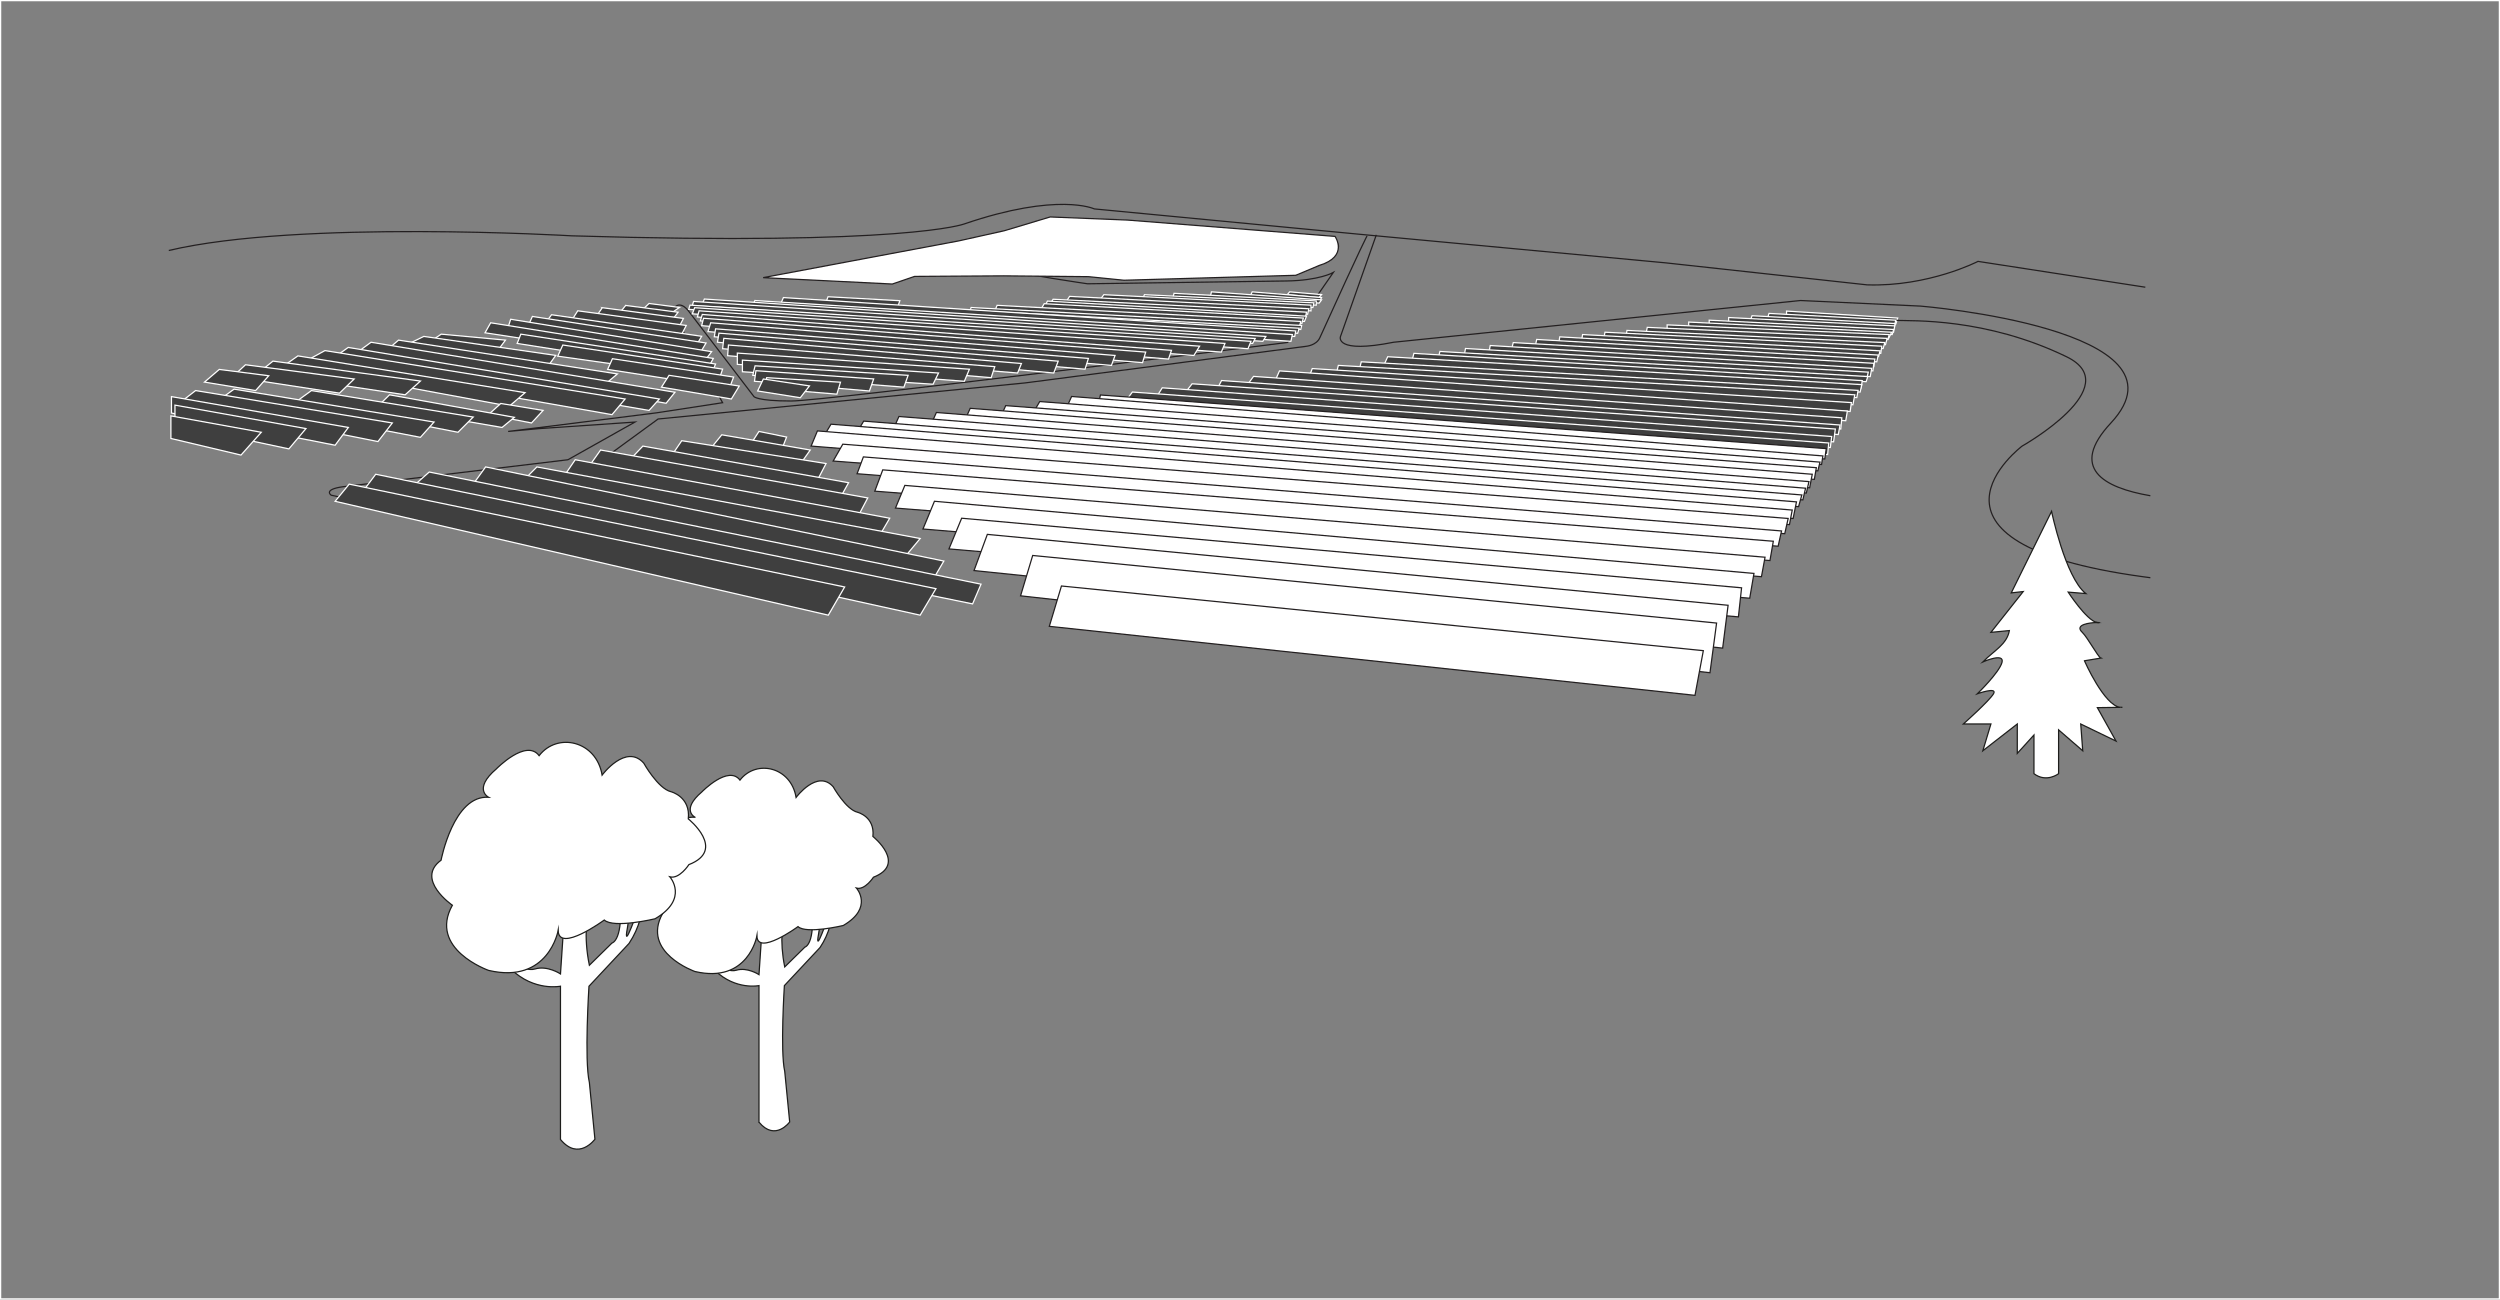 <svg viewBox="0 0 1509.94 784.88" xmlns="http://www.w3.org/2000/svg"><rect x="0" y="0" width="1509.94" height="784.88" fill="#808080" stroke="none"/><g stroke-miterlimit="10" stroke-width=".75"><path d="m101.94 151.29c78.64-18.64 243.43-8.85 243.43-8.85 202.21 6.13 236.94-7.15 236.94-7.15 56.81-19.42 78.64-9.11 78.64-9.11l159.32 15.23 185.87 17.36 121.53 13.28c37.19 1.23 67-14.18 67-14.18s50.88 7.81 101.06 15.6" fill="none" stroke="#231f20"/><path d="m363.76 277.67 33.7-24.6 221.62-21.79 169.87-22.13s6.09-.53 8.17-5.11c26.55-58.55 28.55-61.55 28.55-61.55" fill="none" stroke="#231f20"/><path d="m252.78 310.65-52.77-11.57s-5.11-3.4 7.15-5.11l135.83-16.29 40.51-22.77-57.87 3.97-18.72 1.7 89.53-11.23 40-6.13-30.47-55.15s3.06-8.17 9.53-.68l39.83 52.09s1.7 2.72 22.47 2.72 299.91-35.4 299.91-35.4l16-25.53 11.57-16.68s-8.5 4.83-28.26 5.11l-120.17 1.7s-44.93-6.52-36.43-6.81l173.62-5.79s23.42-8.54 10.55-13.96" fill="none" stroke="#231f20"/><path d="m460.9 167.69 118.1-22.18 27.49-6.13 27.79-8.34 46.6 1.87 125.45 9.87s8.51 12.09-9.53 17.53l-14.17 5.96-103.77 2.99-21.46-2.16-51.06-.49-53.96.34-13.45 4.6-78.01-3.86z" fill="#fff" stroke="#231f20"/><g fill="#3f3f3f" stroke="#fff"><path d="m453.97 267.38 4.43-6.81 16.68 3.4-3.07 7.83z"/><path d="m428.44 271.8 7.49-9.19 53.44 9.19-5.78 8.17z"/><path d="m406.31 274.18 5.45-8 87.15 13.79-4.77 9.19z"/><path d="m380.44 277.67 7.83-8.25 124.25 22.13-5.1 9.19z"/><path d="m356.95 279.97 5.79-8.17 161.36 28.94-6.47 12.25z"/><path d="m340.66 287.58 6.76-9.91 189.95 35.32-5.78 9.87z"/><path d="m317.12 289.16 7.15-7.15 231.49 43.24-10.21 12.25z"/><path d="m285.8 292.4 7.49-10.39 276.77 56.85-8.17 13.96z"/><path d="m592.52 352.82-1.37-.28-331.9-67.46-11.58 10.21 339.75 69.45z"/><path d="m226.91 286.44 338.38 69.11-9.53 16-337.02-74.22z"/><path d="m210.91 292.4-8.51 10.38 297.87 68.77 9.87-17.03z"/><path d="m388.61 186.52 3.4-3.23 18.39 2.38-6.47 4.43z"/><path d="m377.89 184.48 31.66 4.09-3.23 4.26-31.83-4.17 3.4-4.17z"/><path d="m363.76 185.84 49.02 6.47-3.23 6.3-50.21-6.38 4.43-6.38z"/><path d="m348.95 187.72 65.53 8.85-2.89 5.61-65.87-9.36z"/><path d="m333.12 190.1 90.67 13.01-3.09 5.27-91.15-13.43z"/><path d="m321.55 191.12 104.89 16.04-3.62 6.09-103.49-17.19z"/><path d="m308.44 192.82 121.36 19.58-4.25 5.61-118.98-19.4z"/><path d="m296.35 194.95 134.47 21.53-2.89 5.28-134.98-20.77z"/><path d="m312.35 207.44 2.22-5.62 117.61 18.04-2.38 5.98z"/><path d="m336.86 215.12 3.07-6.74 96.51 14.57-2.04 5.96z"/><path d="m366.99 223.12 2.9-6.47 73.19 11.07-2.56 6.8z"/><path d="m404.1 226.69 42.38 6.47-4.76 7.83-42.22-7.15z"/><path d="m261.12 205.42 5.36-3.6 38.81 3.6-4.6 6.17z"/><path d="m245.29 208.35 10.7-5.17 79.68 11.47-4.08 5.66z"/><path d="m233.55 211.59 7.14-6.17 132.2 20.42-5.9 4.94z"/><path d="m217.2 211.75 6.9-5.04 183.57 30.2-5.36 6.64z"/><path d="m202.4 215.46 7.91-5.62 187.92 31.15-6.22 6.9z"/><path d="m184.78 218.01 11.49-6.26 181.28 29.24-7.92 9.45z"/><path d="m172.27 220.31 7.66-5.36 137.19 22.21-9.53 8.17z"/><path d="m156.18 225.13 8.68-7.03 89.06 12.04-9.23 8.32z"/><path d="m141.37 226.69 6.9-6.38 65.62 8.6-8.84 8.55-63.68-9.74"/><path d="m123.5 230.78 8.94-7.66 29.87 3.83-7.91 8.94z"/><path d="m294.99 250.44 7.47-6.75 25.55 4.2-6.98 7.57z"/><path d="m228.27 245.33 6.98-6.87 75.4 13.6-7.43 6.12z"/><path d="m179.42 242.18 8.68-6.29 97.7 16-9.19 9.19z"/><path d="m133.12 240.99 8.25-5.96 120.77 19.87-8.22 9.24z"/><path d="m109.12 242.86 9.02-6.97 118.81 19.57-8.68 11.23z"/><path d="m777.5 177.93 1.41-1.66 19.27 1.66-1.53 1.79z"/><path d="m755.03 178.95 1.28-2.68 41.87 3.45-1.02 2.04z"/><path d="m730.91 179.72.76-3.45 66.51 4.85-1.4 1.91z"/><path d="m708.44 179.72.64-2.56 85.91 4.6v2.55z"/><path d="m690.06 180.74 1.14-2.75 102.39 4.92-.64 2.81z"/><path d="m664.65 180.74 2.04-2.75 125.11 6.32v3.45z"/><path d="m644.23 181.76 1.78-2.75 144.51 7.47-.76 3.32z"/><path d="m634.27 183.67 1.79-2.93 153.06 7.78-.77 3.58z"/><path d="m630.69 185.72 1.92-3.87 156.51 9.1-1.28 3.19z"/><path d="m628.91 186.42 1.78-3 156.51 8.68-.89 3.19z"/><path d="m600.82 187.76 1.41-3.35 183.41 9.73-.86 3.32z"/><path d="m585.5 189.35 1.02-3.63 199.66 10.85-.54 2.42z"/><path d="m551.16 187.76 1.53-2.04 231.96 12.51-.89 3.06z"/><path d="m499.06 182.08 1.05-2.85 43.39 2.39-1.16 3.26z"/><path d="m471.76 183.03 1.4-3.31 309.45 20.17-.64 3.32z"/><path d="m454.65 184.48 1.28-2.98 324.64 20.56-.9 4.08z"/><path d="m423.79 184.48 1.63-3.87 339.13 22.6-1.86 2.93z"/><path d="m418.14 184.48.77-2.42 339.19 22.42-1.53 2.94z"/><path d="m415.97 186.84.77-2.55 338.81 21.85-1.79 4.47z"/><path d="m418.14 189.55 1.41-3.71 320.29 21.58-2.17 5.23z"/><path d="m421.2 191.46 1.03-3.74 302.29 21.36-3.44 5.61z"/><path d="m424.16 189.93-1.17 3.89 282.77 23.04 1.79-5.27z"/><path d="m423.79 196.69 1.12-4.46 267.06 20.42-1.91 6.38z"/><path d="m429.25 194.95-1.66 5.32 243.7 20.42 2.17-6z"/><path d="m432.18 198.61-.76 4.79 223.91 19.59 2.04-6.51z"/><path d="m639.12 218.14-2.68 7.15-203.11-18.58.9-5.5z"/><path d="m616.91 219.55-2.3 5.74-178.17-14.68.72-6.26z"/><path d="m600.82 221.46-2.17 6.64-159.19-13.28.51-6.44z"/><path d="m585.5 222.99-3.06 7.28-137.11-10.21v-6.81z"/><path d="m566.86 225.29-3.31 6.77-115.15-7.54v-7.02z"/><path d="m548.48 226.69-2.55 7.15-91.28-7.15 1.41-5.74z"/><path d="m527.67 228.86-2.55 7.28-69.45-5.87.9-6.38z"/><path d="m507.63 230.84-2.17 7.22-43.66-3.61 1.28-6.35z"/><path d="m488.89 233.08-5.52 7.15-25.78-4.09 3.44-7.23z"/><path d="m1079.03 190.95v-3.06l67.13 4.21-1.15 3.57z"/><path d="m1067.55 192.1.89-2.81 76.55 4.09-.76 3.44z"/><path d="m1057.2 193.38 1-2.69 86.49 4.73-.89 2.93z"/><path d="m1044.06 194.52v-2.74l100.34 5.04-.77 3.83z"/><path d="m1032.31 196.22v-2.84l111.41 5.61-.9 3.07z"/><path d="m1019.93 198.35v-3.83l122.62 6.13-2 3.96z"/><path d="m1006.91 199.57v-3.35l134.1 5.86-.7 2.97z"/><path d="m994.91 197.72-.77 3.84 144.64 6.62 1-3.8z"/><path d="m982.65 199.57-.51 3.38 155.23 7.53 1-3.57z"/><path d="m969.37 200.65-.76 3.96 167.32 8.81.64-4.34z"/><path d="m955.84 202.06-.76 4.85 179.49 8.42 1-3.44z"/><path d="m942.06 203.46 192.36 10.98-.9 4.08-192.1-10.85z"/><path d="m928.14 205.02 204.23 11.84-.63 4.6-204.6-11.87z"/><path d="m913.97 206.91 217.79 12.51-.58 4.59-218.23-13.02z"/><path d="m900.06 208.69 230.4 13.77-.89 4.98-230.15-15.3z"/><path d="m885.12 210.48 243.28 14.28-.77 3.34-243.4-12.77z"/><path d="m869.67 212.27 258.43 15.17-1 3.08-258.45-14.04z"/><path d="m853.97 213.42 270.79 16.47-.64 4.34-271.68-14.94z"/><path d="m838.14 215.46 286.34 16.85-1 4.47-288.02-15.38z"/><path d="m822.18 218.52 300.07 17.26-.77 4.34-300.7-16.11z"/><path d="m808.32 220.69 311.93 17.77-1.15 6-312.11-18.34z"/><path d="m792.57 222.61 325.63 20.55-.76 5.36-326.92-20.42z"/><path d="m772.78 224.01 343 24.24-1 5.87-344.3-24.87z"/><path d="m757.1 227.33 355.32 25.02-.64 6.77-358.15-27.06z"/><path d="m737.8 229.82 373.55 26.87-1.08 5.75-374.77-28.21z"/><path d="m716.1 236.78 3.91-4.98 388.49 27.32-1.06 7.74z"/><path d="m699.25 238.57 2.72-4.34 404.34 29.4-.85 6.64z"/><path d="m680.69 241.12 3.24-4.34 420.59 30.77-.68 6.97z"/></g><g stroke="#231f20"><path d="m663.39 243.8 1.26-5.23 438.36 32.38-.88 6.26z" fill="#fff"/><path d="m644.23 246.14 2.99-6.68 453.76 35.91-.8 5.18z" fill="#fff"/><path d="m624.36 248.7 3.62-6.18 471.25 36.58-1.29 5.28z" fill="#fff"/><path d="m604.44 251.67 2.99-6.68 489.6 37.49-1.21 7.05z" fill="#fff"/><path d="m582.99 253.3 2.99-6.68 508.58 39.82-1.58 8.17z" fill="#fff"/><path d="m562.57 255.81 2.99-6.68 527 41.76-1.58 6.9z" fill="#fff"/><path d="m539.95 258.23 2.99-6.68 547.58 43.31-1.64 7.07z" fill="#fff"/><path d="m517.65 261.04 3.99-6.69 566.63 44.59-1.97 7.05z" fill="#fff"/><path d="m497.91 262.88 3.99-6.68 583.13 46.92-2.02 10.02z" fill="#fff"/><path d="m489.89 269.42 3.81-9.16 588.77 47.8-1.68 8.78z" fill="#fff"/><path d="m503.21 278.45 5.81-10.17 570.99 44.86-2.07 9.19z" fill="#fff"/><path d="m517.65 286.12 3.81-10.16 554.55 44.72-2.06 9.22z" fill="#fff"/><path d="m528.35 296.65 4.81-12.86 537.88 43.11-2.03 11.65z" fill="#fff"/><path d="m540.84 306.86 5.67-13.69 519.53 43.38-2.16 11.75z" fill="#fff"/><path d="m557.45 319.5 6.93-16.74 494.97 43.57-2.56 14.98z" fill="#fff"/><path d="m573.15 331.53 7.67-18.54 471.05 42.03-1.91 17.55z" fill="#fff"/><path d="m588.29 344.6 8.04-21.85 447.4 42.82-3.29 25.87z" fill="#fff"/><path d="m616.39 359.86 7.33-24.37 413.05 40.82-3.99 30z" fill="#fff"/><path d="m633.76 378.29 7.33-24.36 387.68 39.06-5.04 26.98z" fill="#fff"/><path d="m831.27 141.82-21.7 61.57s-3.5 10.42 32.17 3.31l245.73-25.2 72.57 3.38s167.74 13.85 114.89 70.58c-25.41 27.27-4.61 39.06 23.83 43.95" fill="none"/><path d="m1145.51 193.52c9.22.43 53.67-1.78 102.62 21.94 37.06 17.96-26.81 53.96-26.81 53.96s-77.36 58.31 72.77 78.88c1.58.22 3.14.43 4.68.63" fill="none"/></g><path d="m458.41 677.78v-82.49s-14.09 2.88-26.52-9.08l-3.58-7.3s8.54 7.9 15.05 7.34c.47-.04.93-.12 1.37-.26 6.61-1.99 13.68 2.66 13.68 2.66l2.32-34.53-10.66-16.38 15.78 16.6 2.35 11.29s-2.35-25.68 12.8-29.22c0 0-13.44 16.16-7.04 47.59l12.16-11.95s6.61-1.33 4.05-25.9c0 0 7.04 2.88 4.27 17.71s6.18-11.29 6.18-11.29 3.2-10.18 1.71-16.16c0 0 4.48 18.59-7.04 35.86l-21.54 23.02s-2.56 39.85.21 51.8l2.99 30.55s-8.74 11.95-18.53.14z" fill="#fff" stroke="#1d1d1b"/><path d="m419.73 493.57s-8.64-4.32 4.16-15.27c0 0 16-16.44 23.03-7.14 9.92-12.75 30.8-7.99 33.91 10.46 0 0 12.8-17.21 22.39-6.45 0 0 7.68 13.75 14.72 15.41 0 0 10.56 2.66 9.28 14.61 0 0 20.79 16.66.32 24.63 0 0-5.12 7.91-10.24 6.58 0 0 10.46 11.82-8 22.58 0 0-22.21 5.32-27.32.67 0 0-24.5 17.93-24.82 5.64 0 0-5.23 29.01-37.43 21.47 0 0-32.63-11.51-19.51-35.08 0 0-20.15-13.95-6.08-24.24 0 0 6.72-35.2 25.59-33.87z" fill="#fff" stroke="#1d1d1b"/><path d="m338.51 688.21v-92.55s-15.8 3.23-29.75-10.18l-4.02-8.2s9.58 8.86 16.89 8.24c.53-.04 1.04-.14 1.54-.29 7.42-2.24 15.35 2.98 15.35 2.98l2.6-38.75-11.96-18.38 17.71 18.63 2.63 12.67s-2.63-28.81 14.36-32.78c0 0-15.08 18.13-7.9 53.4l13.64-13.41s7.42-1.49 4.55-29.06c0 0 7.9 3.23 4.79 19.87s6.94-12.67 6.94-12.67 3.59-11.42 1.91-18.13c0 0 5.03 20.86-7.9 40.24l-24.17 25.83s-2.87 44.71.24 58.12l3.35 34.27s-9.81 13.41-20.79.16z" fill="#fff" stroke="#1d1d1b"/><path d="m295.11 481.54s-9.69-4.84 4.67-17.14c0 0 17.95-18.44 25.84-8.01 11.13-14.3 34.56-8.97 38.05 11.74 0 0 14.36-19.31 25.13-7.23 0 0 8.61 15.43 16.51 17.29 0 0 11.84 2.98 10.41 16.39 0 0 23.33 18.69.36 27.63 0 0-5.74 8.88-11.49 7.39 0 0 11.74 13.26-8.97 25.33 0 0-24.91 5.97-30.66.75 0 0-27.49 20.11-27.85 6.33 0 0-5.87 32.55-42 24.09 0 0-36.61-12.91-21.9-39.36 0 0-22.61-15.65-6.82-27.2 0 0 7.54-39.49 28.71-38z" fill="#fff" stroke="#1d1d1b"/><path d="m1266.44 375.99c.39.09.77.13 1.12.1.75-.07.13-.13-1.12-.1z" fill="#fff" stroke="#1d1d1b"/><path d="m1258.96 399.09 9.91-1.62c-1.71-.64-8.06-12.55-11.21-15.53-5.12-4.83 4.91-5.86 8.79-5.95-6.4-1.49-17.32-18.37-17.32-18.37l10.62.88c-12.41-9.93-20.65-49.65-20.65-49.65l-24.35 49.25 7.22-.81-19.51 24.65 11.15-1.09c-1.48 8.27-8.86 11.8-16.03 18.93 0 0 13.33-5.86 11.56.37s-14.85 18.86-14.85 18.86 12.3-4.34 9.75 0-18.23 18.26-18.23 18.26h16.65l-4.88 16.18 20.81-16.18v17.77l10.07-11.12v23.37c7.56 5.68 14.88 0 14.88 0v-26.48l14.58 12.65-1.21-16.18 21.3 10.3-11.25-20.18 13.95-.18c-9.77-.84-21.75-28.11-21.75-28.11z" fill="#fff" stroke="#1d1d1b"/><path d="m1281.87 427.18-1.17.02c.39.03.78.04 1.17-.02z" fill="#fff" stroke="#1d1d1b"/><path d="m103.56 239.55v9.92l98.84 19.44 8-10.73z" fill="#3f3f3f" stroke="#fff"/><path d="m105.67 244.69v11.84l68.81 14.59 10.3-12.26z" fill="#3f3f3f" stroke="#fff"/><path d="m103.22 251.19v13.64l42.33 10.03 12.25-13.78z" fill="#3f3f3f" stroke="#fff"/><path d="m.38.38h1509.19v784.13h-1509.19z" fill="none" stroke="#fff"/></g></svg>
